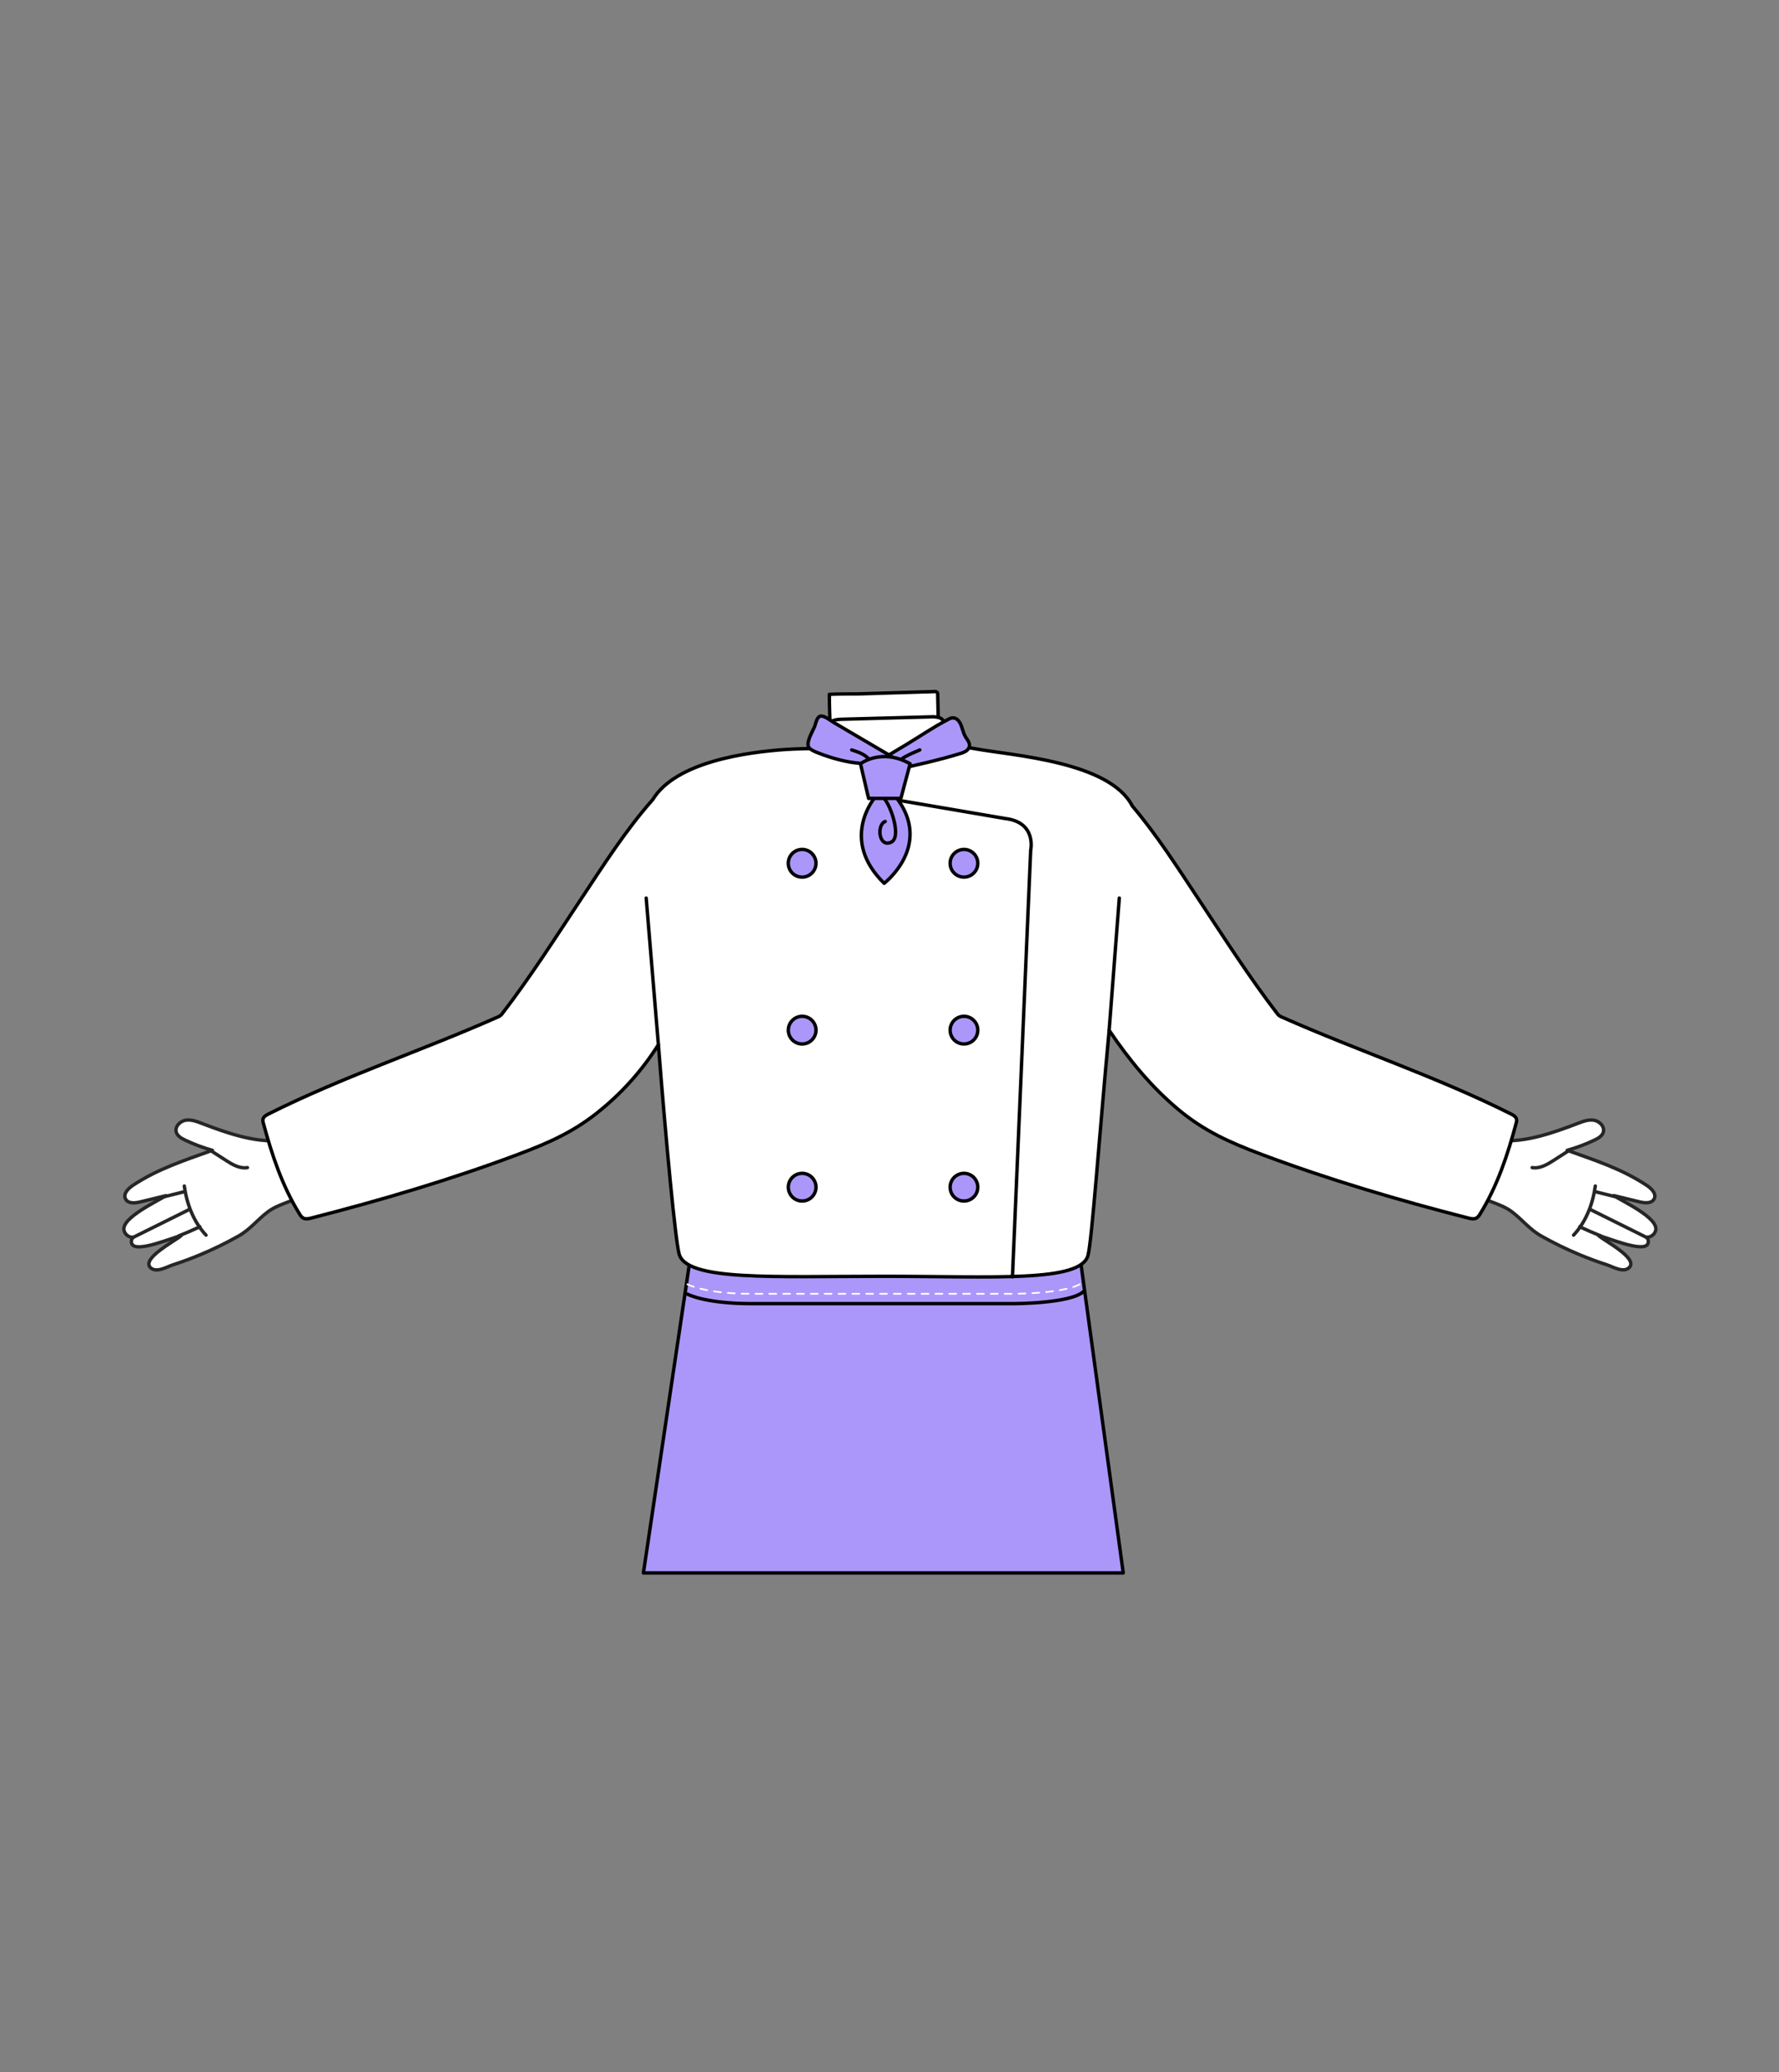<svg width="1609" height="1873" viewBox="0 0 1609 1873" fill="none" xmlns="http://www.w3.org/2000/svg">
<rect x="0" y="0" width="1609" height="1873" fill="#808080" stroke="none"/>
<path d="M750.781 663.139C750.682 663.613 750.707 664.105 750.855 664.567C751.002 665.028 751.266 665.444 751.622 665.773C751.977 666.102 752.412 666.334 752.883 666.445C753.355 666.556 753.847 666.544 754.313 666.408C777.968 666.794 801.671 667.164 825.249 664.866C832.96 664.08 840.886 663.016 848.628 664.033C848.628 651.974 848.453 639.92 848.104 627.871C848.163 627.101 847.944 626.334 847.487 625.712C847.147 625.449 846.757 625.259 846.34 625.155C845.923 625.052 845.489 625.037 845.066 625.11L775.038 627.239C766.696 627.239 758.445 627.239 750.103 627.624C750.072 639.483 750.781 651.296 750.781 663.139Z" fill="white" stroke="black" stroke-width="3.084" stroke-linecap="round" stroke-linejoin="round"/>
<path d="M191.248 1018.72C188.411 1017.69 185.681 1016.65 183.059 1015.64C178.202 1013.77 173.097 1011.72 167.962 1012.55C162.827 1013.38 157.969 1018.4 159.434 1023.35C160.468 1026.88 164.061 1028.94 167.392 1030.52C175.342 1034.29 183.595 1037.39 192.065 1039.77C166.883 1048.87 142.718 1056.49 120.049 1071.54C115.885 1074.38 111.259 1079.06 113.464 1083.6C115.669 1088.13 121.977 1087.61 126.757 1086.43L149.997 1080.78C142.209 1085.97 109.624 1100.82 112.138 1112.14C112.605 1114 113.699 1115.64 115.236 1116.79C116.773 1117.94 118.658 1118.52 120.573 1118.43C119.707 1119.18 119.12 1120.19 118.91 1121.31C118.7 1122.44 118.878 1123.6 119.417 1124.6C123.935 1132.53 156.073 1118.56 163.829 1116.89C159.003 1121.43 127.281 1137.6 136.21 1145.91C141.5 1150.86 150.829 1145.11 156.258 1143.34C164.708 1140.59 173.041 1137.51 181.255 1134.09C193.039 1129.18 204.522 1123.57 215.644 1117.31C226.439 1111.23 232.808 1102.37 242.616 1095.12C247.689 1091.37 253.673 1089.07 259.579 1086.82L290.051 1075.18C292.548 1074.42 294.862 1073.15 296.852 1071.46C301.247 1067.14 297.777 1056.84 296.019 1051.77C293.504 1044.4 289.012 1037.86 283.034 1032.86C280.049 1030.15 276.342 1028.37 272.363 1027.73C268.538 1027.29 264.76 1028.48 261.044 1029.42C239.747 1034.8 212.838 1026.68 191.248 1018.72Z" fill="white" stroke="#272525" stroke-width="3.084" stroke-linecap="round" stroke-linejoin="round"/>
<path d="M120.5 1118.42L171.559 1093.09" stroke="#272525" stroke-width="3.084" stroke-linecap="round" stroke-linejoin="round"/>
<path d="M189.734 1039.47L203.953 1048.63C209.951 1052.52 216.706 1056.56 223.769 1055.4" fill="white"/>
<path d="M189.734 1039.47L203.953 1048.63C209.951 1052.52 216.706 1056.56 223.769 1055.4" stroke="#272525" stroke-width="3.084" stroke-linecap="round" stroke-linejoin="round"/>
<path d="M186.334 1116.44C175.046 1104.38 168.924 1088.24 166.688 1072.03L186.334 1116.44Z" fill="white"/>
<path d="M186.334 1116.44C175.046 1104.38 168.924 1088.24 166.688 1072.03" stroke="#272525" stroke-width="3.084" stroke-linecap="round" stroke-linejoin="round"/>
<path d="M143.695 1082.93L166.719 1077.16L143.695 1082.93Z" fill="white"/>
<path d="M143.695 1082.93L166.719 1077.16" stroke="#272525" stroke-width="3.084" stroke-linecap="round" stroke-linejoin="round"/>
<path d="M161.625 1117.16C168.092 1114.6 174.471 1111.84 180.763 1108.88L161.625 1117.16Z" fill="white"/>
<path d="M161.625 1117.16C168.092 1114.6 174.471 1111.84 180.763 1108.88" stroke="#272525" stroke-width="3.084" stroke-linecap="round" stroke-linejoin="round"/>
<path d="M1418.29 1018.72C1421.12 1017.69 1423.86 1016.65 1426.47 1015.64C1431.32 1013.77 1436.44 1011.72 1441.58 1012.55C1446.72 1013.38 1451.56 1018.4 1450.11 1023.35C1449.06 1026.88 1445.48 1028.94 1442.15 1030.52C1434.2 1034.29 1425.95 1037.38 1417.48 1039.77C1442.66 1048.87 1466.82 1056.49 1489.49 1071.54C1493.67 1074.3 1498.3 1078.99 1496.17 1083.52C1494.04 1088.05 1487.66 1087.53 1482.86 1086.36L1459.64 1080.7C1467.43 1085.9 1500 1100.75 1497.5 1112.06C1497.03 1113.92 1495.94 1115.57 1494.4 1116.71C1492.86 1117.86 1490.98 1118.44 1489.06 1118.36C1489.93 1119.1 1490.51 1120.12 1490.72 1121.24C1490.94 1122.36 1490.76 1123.52 1490.22 1124.53C1485.68 1132.45 1453.56 1118.48 1445.79 1116.81C1450.63 1121.35 1482.35 1137.53 1473.42 1145.84C1468.12 1150.79 1458.81 1145.04 1453.38 1143.26C1444.91 1140.52 1436.57 1137.43 1428.38 1134.01C1416.6 1129.1 1405.11 1123.5 1393.99 1117.23C1383.2 1111.16 1376.81 1102.29 1367.02 1095.04C1361.95 1091.29 1355.96 1088.99 1350.06 1086.74L1319.58 1075.1C1317.09 1074.34 1314.77 1073.07 1312.78 1071.38C1308.37 1067.07 1311.86 1056.76 1313.62 1051.69C1316.13 1044.32 1320.61 1037.78 1326.58 1032.78C1329.58 1030.08 1333.29 1028.3 1337.27 1027.65C1341.08 1027.22 1344.87 1028.41 1348.59 1029.35C1369.79 1034.8 1396.7 1026.68 1418.29 1018.72Z" fill="white" stroke="#272525" stroke-width="3.084" stroke-linecap="round" stroke-linejoin="round"/>
<path d="M1489.04 1118.42L1437.98 1093.09" stroke="#272525" stroke-width="3.084" stroke-linecap="round" stroke-linejoin="round"/>
<path d="M1419.8 1039.47L1405.58 1048.63C1399.57 1052.52 1392.81 1056.56 1385.77 1055.4" fill="white"/>
<path d="M1419.8 1039.47L1405.58 1048.63C1399.57 1052.52 1392.81 1056.56 1385.77 1055.4" stroke="#272525" stroke-width="3.084" stroke-linecap="round" stroke-linejoin="round"/>
<path d="M1423.2 1116.44C1434.5 1104.38 1440.62 1088.24 1442.86 1072.03L1423.2 1116.44Z" fill="white"/>
<path d="M1423.2 1116.44C1434.5 1104.38 1440.62 1088.24 1442.86 1072.03" stroke="#272525" stroke-width="3.084" stroke-linecap="round" stroke-linejoin="round"/>
<path d="M1465.9 1082.93L1442.77 1077.16L1465.9 1082.93Z" fill="white"/>
<path d="M1465.9 1082.93L1442.77 1077.16" stroke="#272525" stroke-width="3.084" stroke-linecap="round" stroke-linejoin="round"/>
<path d="M1447.9 1117.16C1441.43 1114.6 1435.05 1111.84 1428.77 1108.88L1447.9 1117.16Z" fill="white"/>
<path d="M1447.9 1117.16C1441.43 1114.6 1435.05 1111.84 1428.77 1108.88" stroke="#272525" stroke-width="3.084" stroke-linecap="round" stroke-linejoin="round"/>
<path d="M625.332 1130.35L581.938 1421.77H1015.9L976.1 1131.14L625.332 1130.35Z" fill="#AB97FA" stroke="black" stroke-width="3.084" stroke-linecap="round" stroke-linejoin="round"/>
<path d="M621.68 1160.85C621.68 1160.85 637.332 1169.47 679.586 1169.47H916.639C916.639 1169.47 968.284 1169.47 980.019 1158.5" stroke="white" stroke-width="1.542" stroke-linecap="round" stroke-linejoin="round" stroke-dasharray="6.26 6.26"/>
<path d="M621.68 1169.74C621.68 1169.74 637.332 1178.36 679.586 1178.36H916.639C916.639 1178.36 968.284 1178.36 980.019 1167.39" stroke="black" stroke-width="3.084" stroke-linecap="round" stroke-linejoin="round"/>
<path d="M1371.62 1011.71C1371.14 1009.41 1368.82 1008.05 1366.73 1006.99C1299.43 973.233 1227.83 949.685 1159.62 919.444C1158.12 918.928 1156.77 918.043 1155.7 916.869C1129.69 883.081 1106.84 847.042 1083.23 811.558C1064.72 783.63 1046.05 754.376 1024.12 728.561C1003.54 688.343 915.691 682.915 881.826 676.792C883.368 677.07 878.526 675.913 863.66 674.541C857.708 673.986 858.679 651.825 849.581 648.71C846.983 647.993 844.278 647.742 841.593 647.97L761.203 650.145C754.001 650.345 748.665 651.964 746.799 659.212C746.337 661.032 745.057 676.314 742.682 676.376C717.484 676.869 711.1 677.409 711.1 677.409C675.97 679.784 611.217 688.451 590.383 722.763C566.234 749.935 546.156 781.517 526.232 811.558C502.668 847.026 479.814 883.081 453.753 916.869C452.684 918.043 451.337 918.928 449.836 919.444C381.628 949.685 310.028 973.233 242.731 1006.99C240.633 1008.05 238.32 1009.41 237.842 1011.71C237.68 1012.92 237.806 1014.16 238.212 1015.32C245.892 1043.89 255.345 1072.21 270.92 1097.31C271.694 1098.82 272.847 1100.1 274.267 1101.03C276.41 1102.18 279.032 1101.63 281.391 1101.03C344.618 1084.84 407.243 1066.44 468.665 1043.4C497.178 1032.71 520.31 1022.44 543.688 1002.97C563.987 986.294 581.471 966.466 595.472 944.241C602.52 1033.79 610.785 1120.46 614.209 1133.41C620.732 1158.09 699.287 1153.66 799.123 1153.66C898.959 1153.66 977.514 1159.34 984.037 1134.72C987.63 1121.14 994.308 1025.8 1003.16 931.288C1020.96 957.658 1040.97 982.178 1065.86 1002.97C1089.24 1022.44 1112.37 1032.71 1140.89 1043.4C1202.31 1066.44 1264.93 1084.84 1328.16 1101.03C1330.52 1101.63 1333.14 1102.18 1335.27 1101.03C1336.7 1100.11 1337.85 1098.82 1338.63 1097.31C1354.17 1072.21 1363.64 1043.85 1371.25 1015.32C1371.64 1014.16 1371.77 1012.92 1371.62 1011.71Z" fill="white" stroke="black" stroke-width="3.084" stroke-linecap="round" stroke-linejoin="round"/>
<path d="M915.71 1154.14L932.18 768.688C932.18 768.688 937.947 743.15 909.048 739.85L802.812 721.73" stroke="black" stroke-width="3.084" stroke-linecap="round" stroke-linejoin="round"/>
<path d="M725.475 792.837C732.391 792.837 737.997 787.231 737.997 780.315C737.997 773.399 732.391 767.793 725.475 767.793C718.559 767.793 712.953 773.399 712.953 780.315C712.953 787.231 718.559 792.837 725.475 792.837Z" fill="#AB97FA" stroke="black" stroke-width="3.084" stroke-linecap="round" stroke-linejoin="round"/>
<path d="M884.356 780.315C884.356 782.792 883.622 785.213 882.246 787.272C880.87 789.331 878.914 790.936 876.626 791.884C874.338 792.832 871.821 793.079 869.392 792.596C866.963 792.113 864.731 790.921 862.98 789.169C861.229 787.418 860.036 785.187 859.553 782.758C859.07 780.329 859.318 777.811 860.266 775.523C861.213 773.235 862.818 771.279 864.878 769.903C866.937 768.527 869.358 767.793 871.834 767.793C875.155 767.793 878.34 769.112 880.689 771.461C883.037 773.809 884.356 776.994 884.356 780.315Z" fill="#AB97FA" stroke="black" stroke-width="3.084" stroke-linecap="round" stroke-linejoin="round"/>
<path d="M738.02 931.135C738.023 933.613 737.292 936.035 735.918 938.097C734.543 940.158 732.589 941.765 730.301 942.715C728.013 943.665 725.495 943.915 723.065 943.434C720.635 942.953 718.402 941.761 716.65 940.011C714.897 938.26 713.703 936.029 713.218 933.599C712.734 931.17 712.981 928.651 713.928 926.362C714.876 924.073 716.481 922.117 718.54 920.74C720.6 919.364 723.021 918.629 725.499 918.629C728.817 918.629 731.999 919.946 734.347 922.291C736.695 924.636 738.016 927.817 738.02 931.135Z" fill="#AB97FA" stroke="black" stroke-width="3.084" stroke-linecap="round" stroke-linejoin="round"/>
<path d="M884.356 931.135C884.359 933.613 883.628 936.035 882.254 938.097C880.879 940.158 878.925 941.765 876.637 942.715C874.349 943.665 871.831 943.915 869.401 943.434C866.971 942.953 864.738 941.761 862.986 940.011C861.233 938.26 860.039 936.029 859.554 933.599C859.07 931.17 859.317 928.651 860.264 926.362C861.212 924.073 862.816 922.117 864.876 920.74C866.936 919.364 869.357 918.629 871.834 918.629C875.153 918.629 878.335 919.946 880.683 922.291C883.031 924.636 884.352 927.817 884.356 931.135Z" fill="#AB97FA" stroke="black" stroke-width="3.084" stroke-linecap="round" stroke-linejoin="round"/>
<path d="M738.02 1073.1C738.02 1075.57 737.286 1077.99 735.91 1080.05C734.534 1082.11 732.579 1083.72 730.29 1084.66C728.002 1085.61 725.485 1085.86 723.056 1085.38C720.627 1084.89 718.395 1083.7 716.644 1081.95C714.893 1080.2 713.7 1077.97 713.217 1075.54C712.734 1073.11 712.982 1070.59 713.93 1068.3C714.878 1066.02 716.482 1064.06 718.542 1062.68C720.601 1061.31 723.022 1060.57 725.498 1060.57C728.818 1060.58 732.001 1061.9 734.348 1064.25C736.696 1066.59 738.016 1069.78 738.02 1073.1Z" fill="#AB97FA" stroke="black" stroke-width="3.084" stroke-linecap="round" stroke-linejoin="round"/>
<path d="M884.356 1073.1C884.356 1075.57 883.622 1077.99 882.246 1080.05C880.87 1082.11 878.914 1083.72 876.626 1084.66C874.338 1085.61 871.821 1085.86 869.392 1085.38C866.963 1084.89 864.731 1083.7 862.98 1081.95C861.229 1080.2 860.036 1077.97 859.553 1075.54C859.07 1073.11 859.318 1070.59 860.266 1068.3C861.213 1066.02 862.818 1064.06 864.878 1062.68C866.937 1061.31 869.358 1060.57 871.834 1060.57C875.154 1060.58 878.337 1061.9 880.684 1064.25C883.032 1066.59 884.352 1069.78 884.356 1073.1Z" fill="#AB97FA" stroke="black" stroke-width="3.084" stroke-linecap="round" stroke-linejoin="round"/>
<path d="M791.053 721.215C791.053 721.215 758.992 758.781 799.688 798.413C799.688 798.413 844.533 763.993 810.113 720.166" fill="#AB97FA"/>
<path d="M791.053 721.215C791.053 721.215 758.992 758.781 799.688 798.413C799.688 798.413 844.533 763.993 810.113 720.166" stroke="black" stroke-width="3.084" stroke-linecap="round" stroke-linejoin="round"/>
<path d="M876.591 675.324C876.687 675.033 876.755 674.733 876.792 674.429C877.193 671.515 875.126 668.955 873.522 666.503C870.438 661.877 870.438 655.708 866.876 651.452C866.275 650.666 865.506 650.025 864.626 649.574C863.746 649.123 862.776 648.874 861.787 648.846C860.35 648.984 858.963 649.449 857.731 650.203C844.33 657.065 832.04 665.624 819.179 673.335L799.578 685.055C797.034 687.938 797.604 691.1 800.041 694.061C802.478 697.021 806.364 697.145 809.818 696.405C814.275 695.464 818.515 693.829 822.941 692.811C828.082 691.66 833.176 690.478 838.224 689.265C848.386 686.813 858.502 684.206 868.48 681.107C870.317 680.636 872.074 679.893 873.692 678.902C875.024 678.058 876.042 676.802 876.591 675.324Z" fill="#AB97FA" stroke="black" stroke-width="3.084" stroke-linecap="round" stroke-linejoin="round"/>
<path d="M793.352 676.114L805.119 683.038C807.771 684.58 810.639 686.631 808.974 690.163C808.5 691.048 807.841 691.821 807.043 692.43C806.245 693.039 805.326 693.47 804.348 693.694C802.374 694.103 800.344 694.166 798.349 693.879C792.791 693.198 787.284 692.152 781.864 690.749C777.592 689.716 773.259 689.623 768.895 688.868C762.668 687.761 756.522 686.241 750.497 684.318C746.755 683.146 743.064 681.825 739.425 680.355C737.127 679.445 733.334 677.903 731.791 675.883C728.491 671.503 734.876 661.279 736.68 657.007C737.806 654.232 738.654 647.986 742.108 647.323C745.562 646.66 750.975 651.24 753.921 652.967L766.458 660.338L793.352 676.114Z" fill="#AB97FA" stroke="black" stroke-width="3.084" stroke-linecap="round" stroke-linejoin="round"/>
<path d="M778.273 690.356C778.273 690.356 797.056 675.752 823.133 690.356L814.791 721.661H785.583L778.273 690.356Z" fill="#AB97FA" stroke="black" stroke-width="3.084" stroke-linecap="round" stroke-linejoin="round"/>
<path d="M799.552 721.666C805.72 728.174 815.682 757.042 805.859 761.329C794.509 766.279 792.859 745.353 800.6 742.531" fill="#AB97FA"/>
<path d="M799.552 721.666C805.72 728.174 815.682 757.042 805.859 761.329C794.509 766.279 792.859 745.353 800.6 742.531" stroke="black" stroke-width="3.084" stroke-linecap="round" stroke-linejoin="round"/>
<path d="M815.203 686.208C819.691 682.892 826.414 680.24 831.889 677.865L815.203 686.208Z" fill="#AB97FA"/>
<path d="M815.203 686.208C819.691 682.892 826.414 680.24 831.889 677.865" stroke="black" stroke-width="3.084" stroke-linecap="round" stroke-linejoin="round"/>
<path d="M784.94 685.159C780.838 681.227 775.379 679.484 770.336 677.865L784.94 685.159Z" fill="#AB97FA"/>
<path d="M784.94 685.159C780.838 681.227 775.379 679.484 770.336 677.865" stroke="black" stroke-width="3.084" stroke-linecap="round" stroke-linejoin="round"/>
<path d="M1003.15 931.281L1012.34 811.768" stroke="black" stroke-width="3.084" stroke-linecap="round" stroke-linejoin="round"/>
<path d="M595.464 944.235L584.438 811.768" stroke="black" stroke-width="3.084" stroke-linecap="round" stroke-linejoin="round"/>
</svg>

